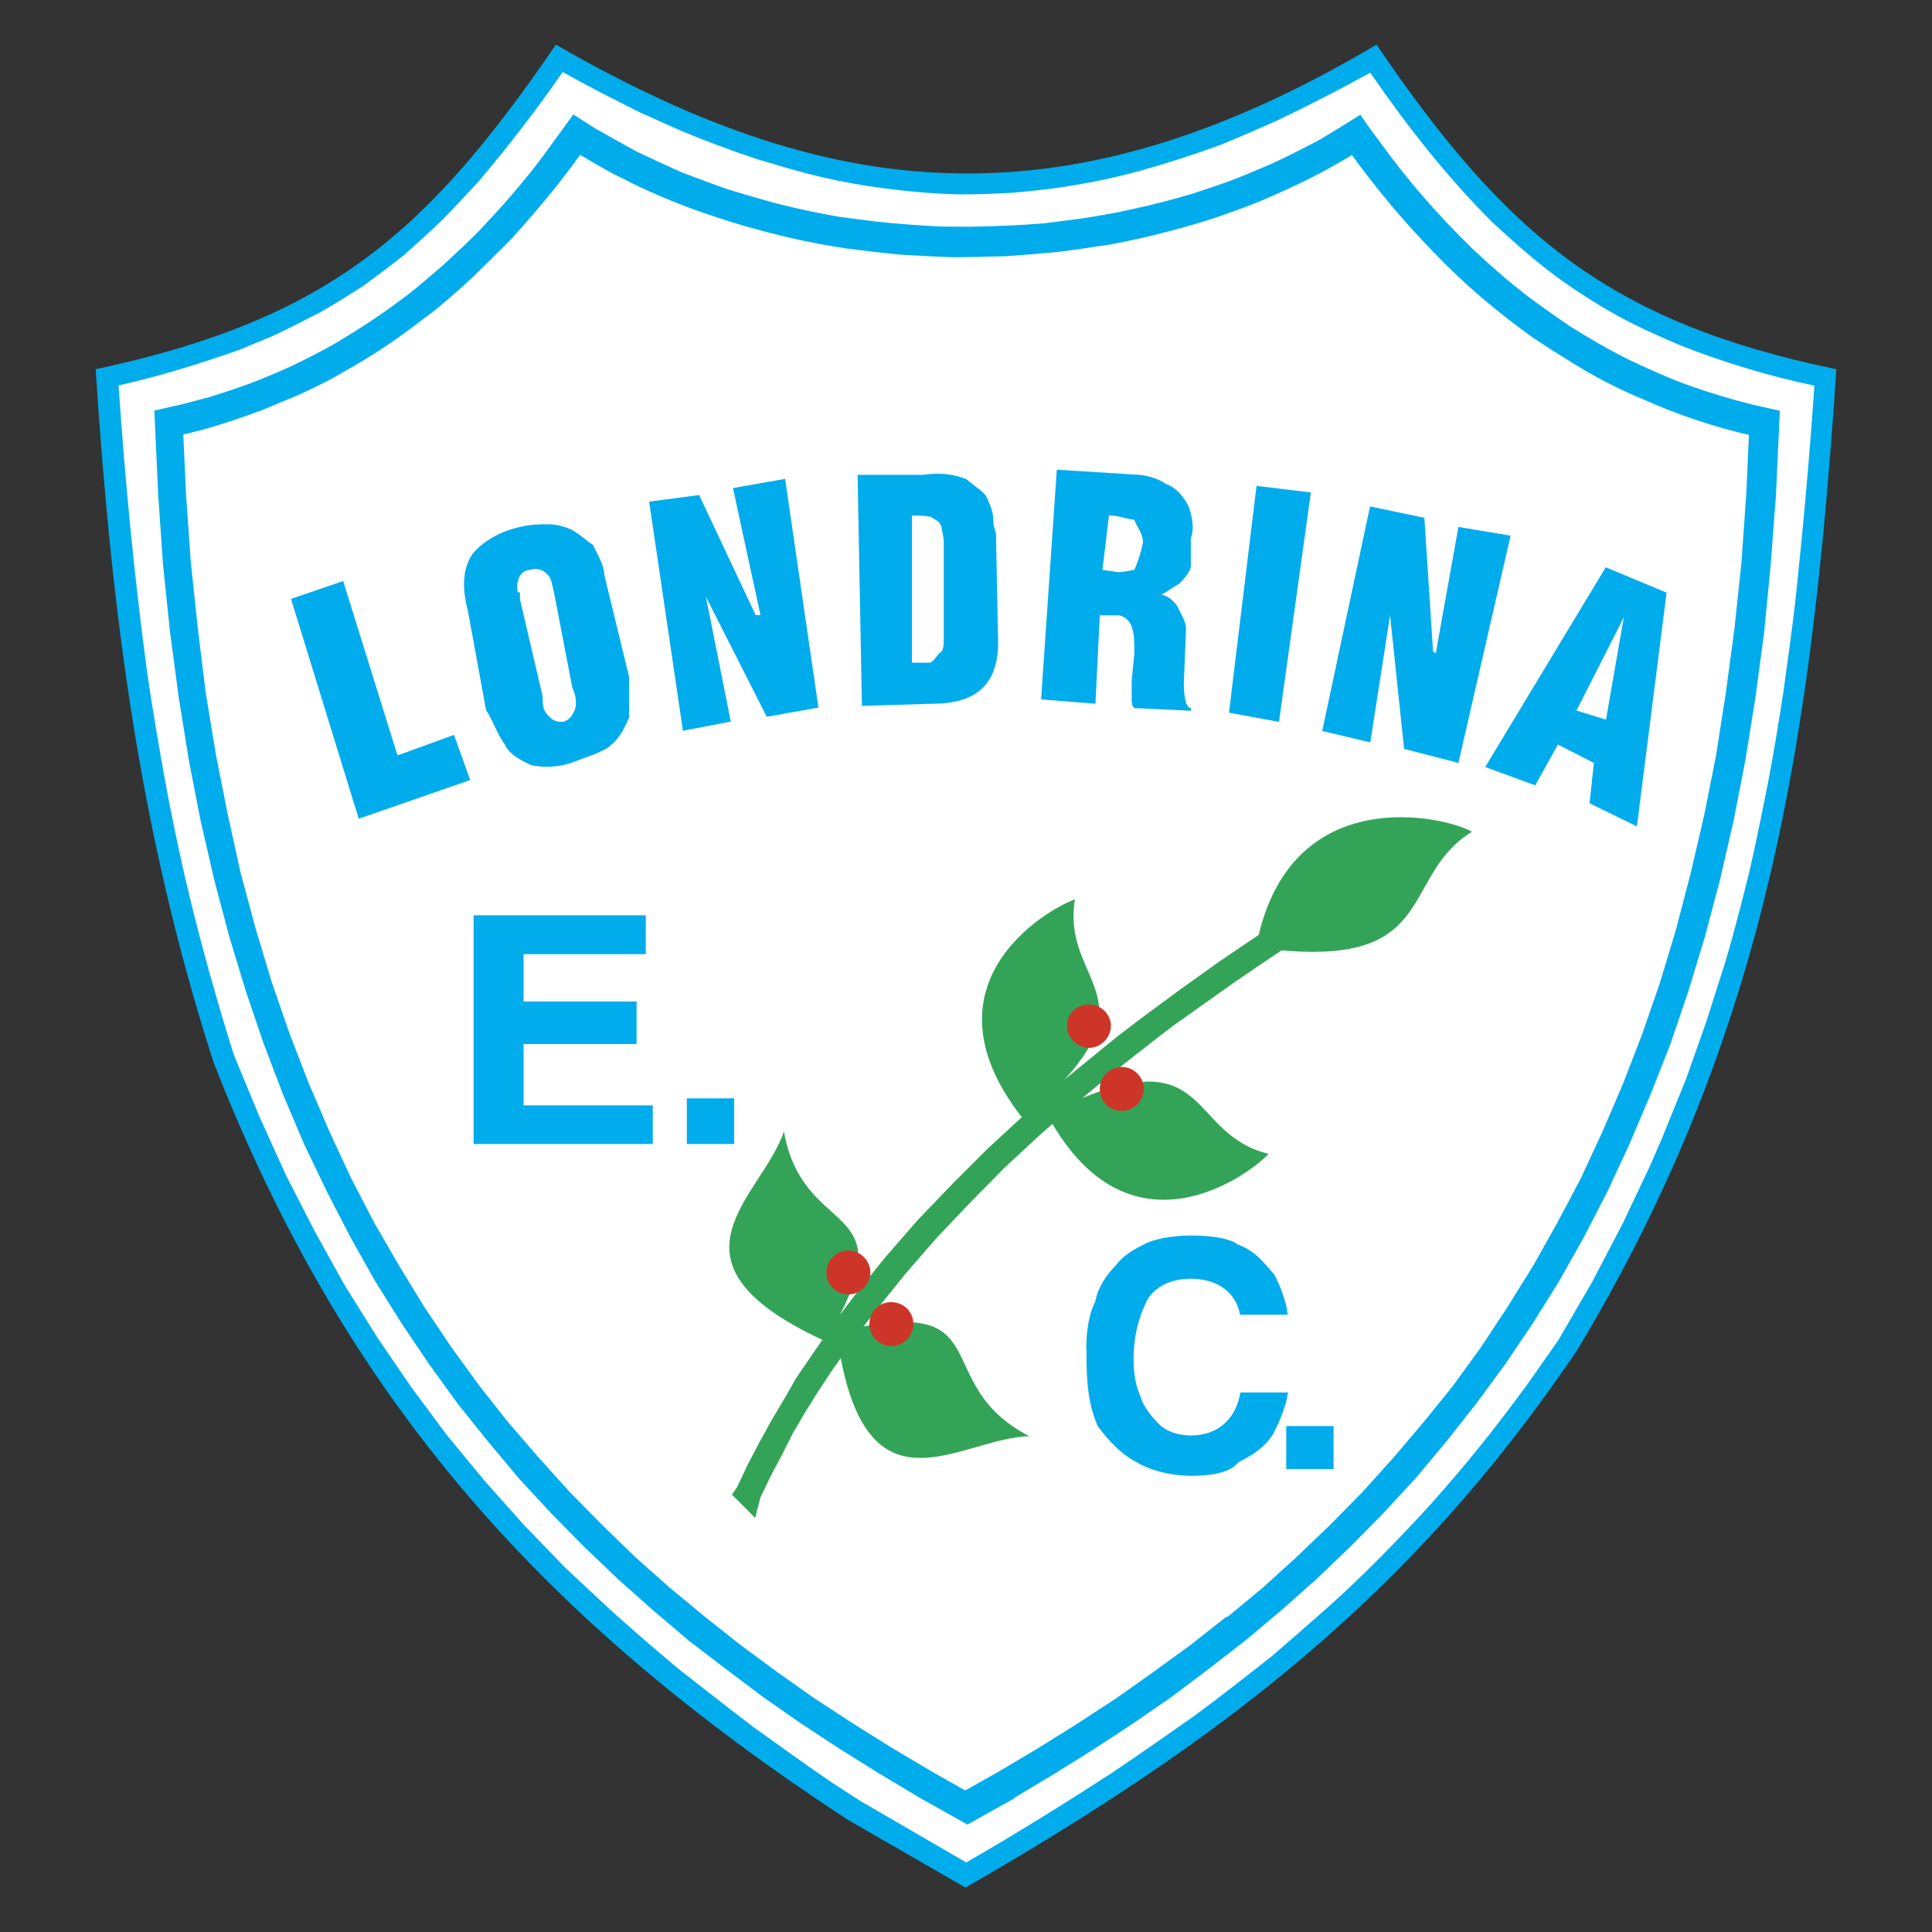 <?xml version="1.0" encoding="UTF-8"?>
<svg id="soccer_teams" data-name="soccer teams" xmlns="http://www.w3.org/2000/svg" width="80" height="80" viewBox="0 0 80 80">
  <rect x="0" y="0" width="80" height="80" fill="#333333" stroke="none"/>
  <defs>
    <style>
      .cls-1 {
        fill: #cd3529;
      }

      .cls-1, .cls-2, .cls-3, .cls-4 {
        stroke-width: 0px;
      }

      .cls-2 {
        fill: #33a457;
      }

      .cls-3 {
        fill: #fff;
      }

      .cls-4 {
        fill: #00acec;
      }
    </style>
  </defs>
  <g id="londrina">
    <g>
      <path class="cls-4" d="M65.25,56c7.98-13.22,9.76-25.41,10.79-40.71-4.64-.96-8.07-2.34-10.99-4.46-2.94-2.14-5.37-5.04-8.05-8.98-6.22,3.68-11.73,5.39-17.19,5.33-5.46-.04-10.84-1.9-16.79-5.33-5.35,7.8-9.39,11.37-19.06,13.44.65,9.94,1.78,19.06,4.88,28.69,5.53,14.18,13.8,23.21,26.26,31.37l4.88,2.81c10.43-6,18.41-12.02,25.26-22.16h0Z"/>
      <path class="cls-3" d="M68.84,47.08l.98-2.41.85-2.41.76-2.39c.36-1.2.67-2.43.98-3.66.29-1.23.53-2.47.78-3.7.25-1.27.45-2.54.65-3.81.18-1.29.36-2.59.51-3.88.31-2.94.58-5.89.78-8.85-1.89-.4-3.75-.96-5.55-1.67-.91-.38-1.78-.78-2.65-1.25-.83-.47-1.63-.98-2.41-1.54-.76-.56-1.47-1.16-2.18-1.81l-.54-.49c-1.89-1.89-3.54-3.99-5.06-6.2-1.29.71-2.59,1.38-3.92,2.01-.74.33-1.48.65-2.23.96-1.09.4-2.19.76-3.3,1.07-.89.25-1.79.45-2.7.6-.89.16-1.76.25-2.65.33-.71.04-1.43.07-2.14.07-1.05-.02-2.1-.11-3.17-.25-.88-.11-1.76-.27-2.63-.47-.91-.22-1.76-.47-2.65-.74-1.09-.36-2.16-.76-3.21-1.2-.56-.25-1.09-.49-1.65-.74-1.07-.54-2.14-1.07-3.19-1.67-1.09,1.58-2.25,3.08-3.48,4.53-.5.54-1,1.08-1.52,1.61-.51.49-1.03.96-1.56,1.43-.55.44-1.11.86-1.67,1.27-.6.38-1.18.76-1.81,1.11-.65.33-1.29.67-1.96.98l-1.4.58c-1.65.58-3.3,1.09-4.99,1.47.27,3.97.65,7.91,1.18,11.86.26,1.77.56,3.53.89,5.28.29,1.47.6,2.94.96,4.39.44,1.78.93,3.55,1.47,5.31l.27.87,1.05,2.54,1.11,2.45,1.2,2.34,1.25,2.25,1.34,2.14,1.4,2.05,1.47,1.98,1.56,1.89,1.63,1.83,1.72,1.78,1.81,1.69c.94.85,1.9,1.68,2.88,2.5,1.03.8,2.05,1.61,3.08,2.39,1.09.78,2.16,1.56,3.28,2.32l1.14.74,4.41,2.56c2.05-1.18,4.06-2.43,6.02-3.7,1.16-.78,2.27-1.56,3.41-2.36,1.09-.8,2.14-1.63,3.21-2.47.76-.65,1.52-1.32,2.27-1.98.76-.67,1.49-1.38,2.21-2.1.72-.73,1.43-1.47,2.12-2.23.69-.78,1.38-1.58,2.03-2.39.69-.85,1.34-1.72,1.98-2.59l1.27-1.81,1.4-2.41,1.27-2.43,1.14-2.41.52-1.2h0Z"/>
      <path class="cls-4" d="M41.99,74.45l1.67-1,1.65-1.03,1.63-1.07,1.58-1.09,1.54-1.16,1.52-1.18,1.49-1.25,1.45-1.29,1.4-1.34,1.36-1.38,1.34-1.45,1.27-1.52,1.23-1.56,1.2-1.63,1.14-1.69,1.09-1.74,1.03-1.83.98-1.9.91-1.96.87-2.05.83-2.1.74-2.18.69-2.27.62-2.34.56-2.43.49-2.52.42-2.61.36-2.7.27-2.79.22-2.9.16-3.48-1.11-.25c-1.08-.27-2.15-.6-3.19-1-.66-.27-1.32-.56-1.96-.87-.85-.42-1.65-.89-2.43-1.38-.62-.42-1.23-.85-1.81-1.29-.78-.6-1.52-1.25-2.23-1.92-.73-.71-1.43-1.45-2.1-2.23-.55-.63-1.07-1.29-1.56-1.96-.33-.45-.67-.89-.98-1.36-.59.37-1.18.74-1.78,1.09-.6.31-1.2.62-1.83.91-.62.27-1.25.54-1.89.78-.47.16-.96.33-1.45.49-.85.25-1.69.47-2.54.65-.69.16-1.38.27-2.07.38-.51.07-1.05.13-1.56.2-.89.07-1.76.11-2.65.13-.53.02-1.07,0-1.6,0-.89-.04-1.76-.11-2.63-.2-.54-.07-1.05-.13-1.58-.2-.85-.15-1.7-.33-2.54-.54-.67-.18-1.34-.38-2.01-.58-.65-.22-1.29-.47-1.94-.71-.62-.27-1.23-.56-1.85-.85-.59-.32-1.18-.65-1.76-.98l-.91-.58-1.2,1.65c-.42.58-.87,1.11-1.34,1.67-.45.52-.91,1.02-1.38,1.52-.47.47-.96.93-1.45,1.38-.49.42-.98.85-1.49,1.25-.51.38-1.03.76-1.56,1.11-.52.34-1.05.67-1.58.98-.54.3-1.09.58-1.65.85-.56.25-1.11.49-1.69.71-.57.21-1.14.4-1.72.58l-1.18.31-1.11.25.16,3.48.2,2.9.29,2.79.36,2.7.42,2.61.49,2.52.56,2.43.62,2.34.69,2.27.74,2.18.8,2.1.87,2.05.94,1.96.98,1.9,1.03,1.83,1.09,1.74,1.14,1.69,1.18,1.63,1.25,1.56,1.27,1.52,1.34,1.45,1.36,1.38,1.4,1.34,1.45,1.29,1.47,1.25,1.54,1.18,1.54,1.16,1.56,1.09,1.63,1.07,1.65,1.03,1.67,1,1.98,1.11,1.99-1.11h0Z"/>
      <path class="cls-3" d="M50.82,66.96l1.45-1.2,1.4-1.27,1.38-1.32,1.34-1.36,1.29-1.43,1.25-1.47,1.23-1.52,1.16-1.6,1.09-1.65,1.07-1.72,1-1.78.98-1.85.89-1.92.85-1.98.8-2.07.74-2.14.67-2.23.6-2.3.56-2.41.49-2.47.4-2.56.36-2.68.29-2.74.2-2.85.11-2.43c-1.5-.35-2.96-.84-4.37-1.47-.8-.33-1.56-.71-2.32-1.14-.76-.45-1.5-.92-2.23-1.4-.73-.52-1.43-1.07-2.12-1.65-.7-.6-1.37-1.23-2.01-1.9-1.23-1.26-2.36-2.61-3.39-4.03-.6.36-1.18.69-1.81,1-.62.31-1.27.6-1.94.89-.66.27-1.33.51-2.01.74-.69.22-1.39.42-2.1.6-.69.18-1.4.33-2.12.47-.74.11-1.45.22-2.18.31-.71.07-1.45.13-2.18.18-.74.02-1.47.04-2.21.04-.74-.02-1.47-.07-2.21-.11-.71-.07-1.45-.16-2.16-.25-.72-.11-1.45-.24-2.16-.4-.7-.16-1.4-.34-2.1-.54-.69-.2-1.37-.43-2.05-.67-.66-.24-1.32-.51-1.96-.8-.49-.22-.96-.47-1.45-.71-.44-.24-.88-.5-1.32-.76-.89,1.25-1.87,2.41-2.9,3.54-.49.49-.98.98-1.49,1.47-.49.47-1,.91-1.54,1.36-.53.41-1.06.81-1.6,1.2-.54.38-1.09.73-1.65,1.07l-1.14.65c-.56.29-1.14.58-1.74.82l-1.18.49c-1.05.38-2.1.74-3.19.98l.11,2.43.2,2.85.29,2.74.33,2.68.42,2.56.49,2.47.53,2.41.62,2.3.67,2.23.74,2.14.8,2.07.85,1.98.89,1.92.96,1.85,1.03,1.78,1.05,1.72,1.11,1.65,1.16,1.6,1.2,1.52,1.27,1.47,1.29,1.43,1.34,1.36,1.36,1.32,1.43,1.27,1.45,1.2,1.49,1.18,1.52,1.12,1.54,1.09,1.61,1.05,1.6,1,1.65.98,1.38.78,1.38-.78,1.65-.98,1.6-1,1.61-1.05,1.54-1.09,1.54-1.12,1.5-1.18h0Z"/>
      <path class="cls-4" d="M61.5,31.76l4.99-8.27,2.52,1.05-1.23,9.68-1.96-.96.18-1.67-1.49-.76-.94,1.69-2.07-.76ZM54.75,30.27l1.98-9.3,2.25.47.36,5.53.11.09.94-5.24,2.16.36-2.16,9.41-2.25-.58-.58-5.53-.82,5.26-1.98-.47ZM50.89,29.51l1.14-9.39,2.25.27-1.32,9.5-2.07-.38ZM43.11,28.95l.65-9.5,3.21.2c.47,0,1.03.18,1.29.38.49.18.76.56.96.94.09.27.27.85.09,1.32v1.2c-.09.29-.38.58-.47.67-.29.18-.58.38-.76.47.18,0,.47.18.67.47.18.38.36.65.36.94l-.09,2.25c0,.56.09,1.03.29,1.03v.11l-2.34-.11c-.11-.09-.11-.27-.11-.36v-.76l.11-1.14c0-.47,0-.82-.11-1.11-.09-.29-.38-.47-.56-.47h-.76l-.18,3.66-2.25-.18h0ZM35.69,29.22l-.18-9.56h2.72c.76-.11,1.32,0,1.78.18.47.38.76.56.85.76.18.38.27.65.27.94s.11.47.11.56l.09,4.5c0,1.69-.85,2.54-2.72,2.54l-2.92.09h0ZM28.28,30.27l-1.4-9.5,2.07-.27,2.34,4.97h.2l-1.14-5.26,2.16-.38,1.38,9.47-2.14.38-2.52-4.97,1.03,5.17-1.98.38ZM20.13,29.42l-.76-4.15c-.27-1.03-.18-1.78.2-2.34.47-.56,1.2-.94,1.96-1.11.47-.11.76-.11,1.23-.11.29,0,.65.11.85.2.38.18.65.47.94.65.18.38.47.85.47,1.23l1.03,4.24v1.67c-.18.47-.47.94-.74,1.14-.29.29-.94.47-1.69.76-.56.18-1.14.18-1.6.09-.47-.2-.94-.47-1.11-.85-.29-.38-.47-.94-.76-1.4h0ZM14.86,33.92l-2.81-9.12,2.16-.74,2.25,7.22,2.34-.85.67,1.87-4.61,1.6ZM19.61,47.37v-9.47h7.13v1.61h-5.06v1.96h4.68v1.76h-4.68v2.54h5.35v1.6h-7.42ZM28.44,47.37v-1.89h1.96v1.89h-1.96Z"/>
      <path class="cls-4" d="M53.3,54.19c0,.09.02.18.04.24h-.04v-.24ZM53.3,57.65h.04c-.02.07-.04.13-.04.22v-.22ZM53.3,60.83v-1.78h1.92v1.78h-1.92ZM44.98,55.86c0-.67.09-1.43.38-1.98.09-.56.47-1.11.85-1.49.27-.38.74-.67,1.32-.94.47-.2,1.2-.29,1.78-.29.74,0,1.58.09,1.96.38.76.27,1.14.85,1.49,1.23.24.45.42.93.53,1.43v.24h-1.94c-.18-.94-.94-1.49-2.05-1.49-.76,0-1.43.29-1.78.85-.29.56-.58,1.4-.58,2.43v.11c0,.56.11,1.11.29,1.49.09.38.47.85.76,1.14.27.27.74.47,1.32.47,1.11,0,1.87-.67,2.05-1.78h1.94v.22c-.13.54-.38,1.14-.62,1.56-.38.56-.85.82-1.4,1.11-.38.47-1.23.56-1.96.56s-1.61-.18-2.25-.56c-.58-.29-1.14-.85-1.61-1.49-.38-.85-.47-1.78-.47-2.83v-.36h0ZM53.3,59.05h-.04v1.78h.04v-1.78Z"/>
      <path class="cls-2" d="M34.64,55.17c1.07,8.05,5.06,4.37,7.98,4.3-4.3-2.23-1.03-6-7.98-4.3h0Z"/>
      <path class="cls-2" d="M52.11,38.72c-.56.38-1.12.75-1.67,1.13l-1.65,1.18c-.82.6-1.64,1.21-2.45,1.83-.76.61-1.5,1.23-2.26,1.84,3.25-3.52-.1-4.24.43-7.46-1.29.47-6.45,3.57-2.2,9.02l-1.41,1.3-1.47,1.47-1.43,1.49-1.36,1.56-1.29,1.61-.57.76c2.4-4.69-1.55-3.25-2.32-7.6-.89,2.7-5.42,5.36,1.59,8.63l-.5.73-.58.85-.51.89-.53.89-.49.89-.49.94-.42.89-.22.33.96.96.22-.85.42-.87.47-.89.45-.89.51-.87.53-.85.56-.85.58-.82.58-.82.62-.8,1.27-1.58,1.32-1.52,1.4-1.47,1.43-1.45,1.49-1.38.46-.4c3.29,5.58,8.02,2.22,8.95,1.24-3.31-.82-2.4-4.48-7.7-2.32l1.39-1.15c.8-.62,1.58-1.25,2.38-1.85.82-.58,1.63-1.16,2.45-1.74.67-.46,1.34-.92,2.02-1.37,6.5.59,4.91-3.07,7.88-4.91-1.19-.67-7.34-2.02-8.83,4.28h0Z"/>
      <path class="cls-1" d="M35.13,51.78c.49,0,.91.42.91.91s-.42.91-.91.91c-.5,0-.91-.39-.91-.89,0,0,0-.01,0-.02,0-.49.4-.91.91-.91ZM45.09,41.59c.49,0,.91.4.91.89s-.42.91-.91.91-.91-.42-.91-.91.4-.89.91-.89ZM36.91,53.92c.5,0,.91.4.91.89,0,0,0,.01,0,.02,0,.49-.4.91-.91.91s-.91-.42-.91-.91c0-.5.39-.91.89-.91,0,0,.01,0,.02,0ZM46.45,44.18c.51,0,.91.42.91.91s-.4.91-.91.91-.91-.4-.91-.91c0-.5.41-.91.91-.91Z"/>
      <path class="cls-3" d="M21.53,24.54v.27l.94,4.03c0,.38,0,.58.29.85.18.2.38.2.56.2.29-.09.38-.29.47-.47.09-.2.09-.58-.09-.94l-.76-3.95-.09-.38c-.09-.47-.56-.67-.85-.56-.47,0-.65.47-.56.94h.09ZM37.76,27.44h.74c.11,0,.29-.27.38-.38.2-.09.2-.36.2-.56v-4.03c0-.29-.09-.47-.09-.65-.11-.29-.29-.29-.38-.38-.11-.09-.58-.09-.85-.09v6.09h0ZM65.27,29.42l1.23.38.74-4.24-1.96,3.86ZM45.65,23.6l.65.09c.29,0,.56-.09.67-.09.09-.2.27-.67.36-1.14,0-.38-.27-.65-.36-.94-.2,0-.67-.18-1.05-.18l-.27,2.25h0Z"/>
    </g>
  </g>
</svg>